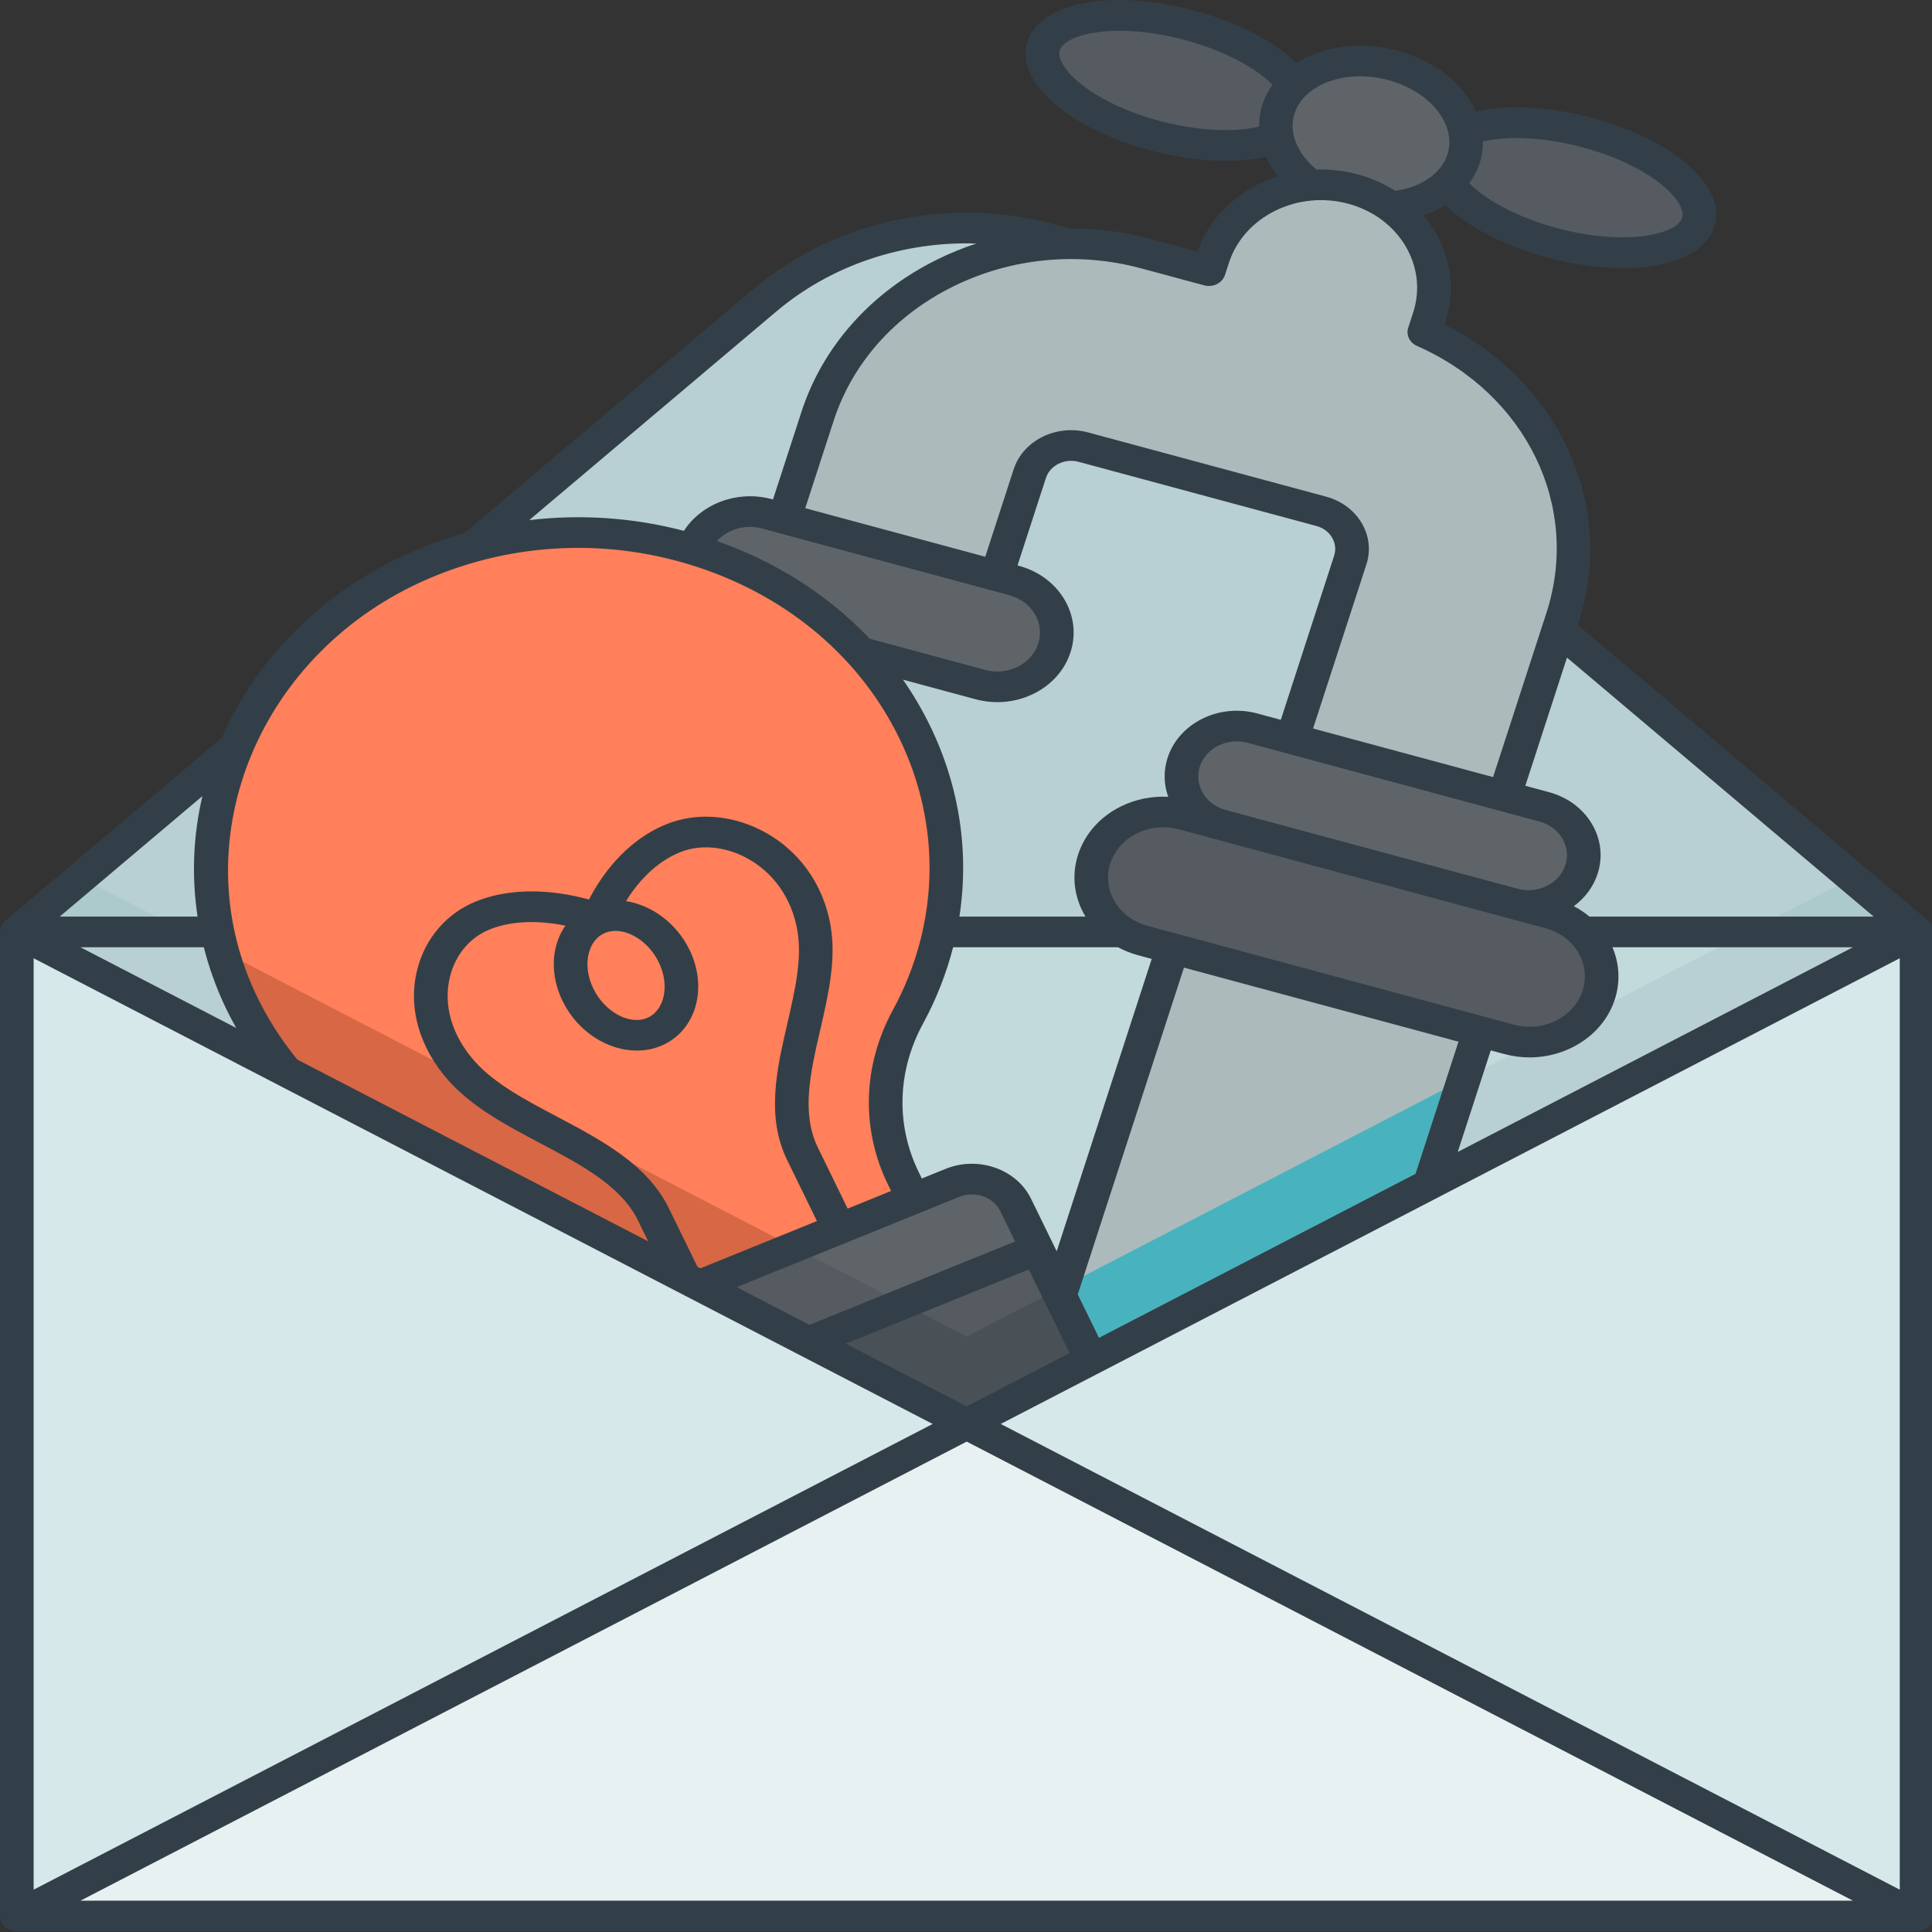 <?xml version="1.0" encoding="UTF-8" standalone="no"?> <svg xmlns="http://www.w3.org/2000/svg" xmlns:xlink="http://www.w3.org/1999/xlink" xmlns:serif="http://www.serif.com/" width="100%" height="100%" viewBox="0 0 300 300" version="1.1" xml:space="preserve" style="fill-rule:evenodd;clip-rule:evenodd;stroke-linejoin:round;stroke-miterlimit:2;"><rect x="0" y="0" width="300" height="300" fill="#333333" stroke="none"/> <g transform="matrix(0.653,0,0,0.595,0,0)"> <path d="M455.757,243.209C414.181,226.504 382.828,202.363 370.617,164.299C340.02,126.849 320.108,89.813 330.717,53.959C327.007,44.478 320.574,42.904 311.727,48.339C301.429,81.023 282.799,88.389 253.597,63.629C216.296,59.892 168.145,103.6 112.447,142.699L112.447,142.709L56.107,194.919C40.973,214.623 23.935,231.255 3.997,243.209C19.626,315.468 15.615,404.501 3.997,500.029L455.757,500.029C434.825,416.376 436.042,330.656 455.757,243.209Z" style="fill:rgb(231,241,242);fill-rule:nonzero;"></path> </g> <g transform="matrix(0.653,0,0,0.595,0,0)"> <path d="M3.997,243.209L56.107,194.919C50.237,210.049 48.517,226.789 51.687,243.209L3.997,243.209ZM181.877,78.359C201.727,59.969 229.507,55.059 253.597,63.629C226.897,64.119 202.377,81.719 194.407,108.649L186.507,135.319L182.327,134.079C174.917,131.889 167.127,136.049 164.807,143.389C148.237,137.949 129.997,137.419 112.447,142.709L112.447,142.699L181.877,78.359ZM314.177,133.439C319.587,135.039 322.687,140.749 321.087,146.159L307.267,192.819L297.817,190.019C290.857,187.959 283.547,191.939 281.487,198.889L281.487,198.899C279.437,205.809 283.347,213.079 290.237,215.189L281.487,212.599C279.867,212.119 278.227,211.889 276.617,211.889C269.227,211.889 262.407,216.709 260.197,224.169C258.027,231.499 260.997,239.129 267.007,243.209L223.407,243.209C226.747,226.189 225.047,207.999 217.457,190.939C214.037,183.259 209.647,176.309 204.497,170.179L233.127,178.649C234.467,179.049 235.827,179.239 237.157,179.239C243.267,179.239 248.897,175.259 250.717,169.099C252.937,161.599 248.667,153.729 241.167,151.509L236.987,150.269L244.877,123.599C246.487,118.189 252.197,115.079 257.607,116.689L314.177,133.439ZM363.477,236.309C369.147,236.309 374.377,232.619 376.067,226.899C378.127,219.939 374.157,212.629 367.197,210.569L357.747,207.769L370.617,164.299L455.757,243.209L376.327,243.209C374.307,241.009 371.677,239.309 368.597,238.399L359.737,235.769C360.977,236.139 362.237,236.309 363.477,236.309Z" style="fill:rgb(184,208,211);fill-rule:nonzero;"></path> </g> <g transform="matrix(0.653,0,0,0.595,0,0)"> <path d="M455.757,243.209L339.977,309.029L351.787,269.149L358.867,271.249C360.487,271.729 362.127,271.959 363.737,271.959C371.127,271.959 377.957,267.139 380.157,259.689C381.937,253.689 380.277,247.489 376.327,243.209L455.757,243.209ZM67.997,279.589L3.997,243.209L51.687,243.209C52.807,249.009 54.537,254.769 56.907,260.409C59.857,267.409 63.597,273.819 67.997,279.589ZM278.837,247.549L252.037,338.089L246.657,326.019L241.527,314.489C238.967,308.729 232.227,306.139 226.477,308.699L217.177,312.839L214.797,307.489C208.797,294.019 209.327,278.619 215.887,265.409C219.367,258.389 221.907,250.919 223.407,243.209L267.007,243.209C268.427,244.179 270.027,244.939 271.767,245.459L278.837,247.549Z" style="fill:rgb(195,218,221);fill-rule:nonzero;"></path> </g> <g transform="matrix(0.653,0,0,0.595,0,0)"> <path d="M339.977,309.029L455.757,243.209L455.757,500.029L229.877,371.619L259.167,354.969L339.977,309.029Z" style="fill:rgb(214,232,234);fill-rule:nonzero;"></path> </g> <g transform="matrix(0.653,0,0,0.595,0,0)"> <path d="M455.757,500.029L3.997,500.029L229.877,371.619L455.757,500.029Z" style="fill:rgb(231,241,242);fill-rule:nonzero;"></path> </g> <g transform="matrix(0.653,0,0,0.595,0,0)"> <path d="M307.657,22.159C303.837,16.139 294.627,10.089 282.987,6.639C266.117,1.649 250.547,4.029 248.197,11.949C245.847,19.879 257.627,30.349 274.487,35.349C286.127,38.789 297.147,38.729 303.637,35.759L307.667,22.169L307.657,22.159ZM377.527,34.639C365.887,31.189 354.867,31.249 348.377,34.219L344.357,47.819C348.177,53.839 357.387,59.889 369.027,63.339C385.897,68.329 401.467,65.959 403.817,58.029C406.167,50.099 394.387,39.629 377.527,34.639Z" style="fill:rgb(85,91,96);fill-rule:nonzero;"></path> </g> <g transform="matrix(0.653,0,0,0.595,0,0)"> <path d="M348.377,34.219C347.027,26.729 340.507,19.799 331.307,17.079C322.107,14.349 312.867,16.619 307.667,22.169C305.977,23.949 304.717,26.069 304.007,28.479C303.297,30.889 303.197,33.349 303.637,35.759C304.487,40.479 307.397,44.979 311.727,48.339L330.717,53.959C336.177,53.499 341.067,51.309 344.357,47.819C346.037,46.039 347.297,43.909 348.007,41.499C348.717,39.089 348.817,36.629 348.377,34.219Z" style="fill:rgb(95,100,104);fill-rule:nonzero;"></path> </g> <g transform="matrix(0.653,0,0,0.595,0,0)"> <path d="M359.737,235.769L368.597,238.399C371.677,239.309 374.307,241.009 376.327,243.209C380.277,247.489 381.937,253.689 380.157,259.689C377.957,267.139 371.127,271.959 363.737,271.959C362.127,271.959 360.487,271.729 358.867,271.249L351.787,269.149L278.837,247.549L271.767,245.459C270.027,244.939 268.427,244.179 267.007,243.209C260.997,239.129 258.027,231.499 260.197,224.169C262.407,216.709 269.227,211.889 276.617,211.889C278.227,211.889 279.867,212.119 281.487,212.599L290.237,215.189C290.277,215.209 290.317,215.219 290.357,215.229L359.737,235.769Z" style="fill:rgb(85,91,96);fill-rule:nonzero;"></path> </g> <g transform="matrix(0.653,0,0,0.595,0,0)"> <path d="M367.197,210.569C374.157,212.629 378.127,219.939 376.067,226.899C374.377,232.619 369.147,236.309 363.477,236.309C362.237,236.309 360.977,236.139 359.737,235.769L290.357,215.229C290.317,215.219 290.277,215.209 290.237,215.189C283.347,213.079 279.437,205.809 281.487,198.899L281.487,198.889C283.547,191.939 290.857,187.959 297.817,190.019L307.267,192.819L357.747,207.769L367.197,210.569ZM241.167,151.509C248.667,153.729 252.937,161.599 250.717,169.099C248.897,175.259 243.267,179.239 237.157,179.239C235.827,179.239 234.467,179.049 233.127,178.649L204.497,170.179C193.887,157.559 180.047,148.399 164.807,143.389C167.127,136.049 174.917,131.889 182.327,134.079L186.507,135.319L236.987,150.269L241.167,151.509Z" style="fill:rgb(95,100,104);fill-rule:nonzero;"></path> </g> <g transform="matrix(0.653,0,0,0.595,0,0)"> <path d="M338.697,86.679C365.897,99.849 380.417,131.209 371.557,161.109L370.617,164.299L357.747,207.769L307.267,192.819L321.087,146.159C322.687,140.749 319.587,135.039 314.177,133.439L257.607,116.689C252.197,115.079 246.487,118.189 244.877,123.599L236.987,150.269L186.507,135.319L194.407,108.649C202.377,81.719 226.897,64.119 253.597,63.629C259.857,63.509 266.237,64.339 272.557,66.209L287.457,70.629L288.397,67.459C291.617,56.589 301.097,49.289 311.727,48.339C312.517,48.269 313.317,48.229 314.117,48.229C316.647,48.229 319.217,48.589 321.757,49.339C325.107,50.329 328.127,51.919 330.717,53.959C339.117,60.559 343.097,71.839 339.877,82.699L338.697,86.679ZM351.787,269.149L339.977,309.029L259.167,354.969C259.007,354.049 258.737,353.139 258.337,352.249L252.037,338.089L278.837,247.549L351.787,269.149Z" style="fill:rgb(173,186,188);fill-rule:nonzero;"></path> </g> <g transform="matrix(0.653,0,0,0.595,0,0)"> <path d="M259.167,354.969L229.877,371.619L192.257,350.229L246.657,326.019L252.037,338.089L258.337,352.249C258.737,353.139 259.007,354.049 259.167,354.969Z" style="fill:rgb(85,91,96);fill-rule:nonzero;"></path> </g> <g transform="matrix(0.653,0,0,0.595,0,0)"> <path d="M223.407,243.209C226.747,226.189 225.047,207.999 217.457,190.939C214.037,183.259 209.647,176.309 204.497,170.179C193.887,157.559 180.047,148.399 164.807,143.389C148.237,137.949 129.997,137.419 112.447,142.709C108.267,143.959 104.127,145.539 100.057,147.469C79.177,157.359 63.937,174.709 56.107,194.919C50.237,210.049 48.517,226.789 51.687,243.209C52.807,249.009 54.537,254.769 56.907,260.409C59.857,267.409 63.597,273.819 67.997,279.589L162.737,333.449L166.307,335.479L199.537,320.689L217.177,312.839L214.797,307.489C208.797,294.019 209.327,278.619 215.887,265.409C219.367,258.389 221.907,250.919 223.407,243.209Z" style="fill:rgb(255,128,90);fill-rule:nonzero;"></path> </g> <g transform="matrix(0.653,0,0,0.595,0,0)"> <path d="M365.197,271.889L377.647,264.809C374.747,268.879 370.157,271.469 365.197,271.889Z" style="fill:rgb(153,103,88);fill-rule:nonzero;"></path> </g> <g transform="matrix(0.653,0,0,0.595,0,0)"> <path d="M455.757,243.209L415.647,243.209L440.507,229.079L455.757,243.209Z" style="fill:rgb(172,201,204);fill-rule:nonzero;"></path> </g> <g transform="matrix(0.653,0,0,0.595,0,0)"> <path d="M3.997,243.209L44.107,243.209L19.247,229.079L3.997,243.209Z" style="fill:rgb(172,201,204);fill-rule:nonzero;"></path> </g> <g transform="matrix(0.653,0,0,0.595,0,0)"> <path d="M455.757,243.209L339.977,309.029L348.097,281.609L365.197,271.889C370.157,271.469 374.747,268.879 377.647,264.809L415.647,243.209L455.757,243.209Z" style="fill:rgb(184,208,211);fill-rule:nonzero;"></path> </g> <g transform="matrix(0.653,0,0,0.595,0,0)"> <path d="M339.977,286.229L348.097,281.609L339.977,309.029L259.167,354.969C259.007,354.049 258.737,353.139 258.337,352.249L252.037,338.089L252.697,335.849L259.167,332.169L339.977,286.229Z" style="fill:rgb(72,179,191);fill-rule:nonzero;"></path> </g> <g transform="matrix(0.653,0,0,0.595,0,0)"> <path d="M259.167,354.969L229.877,371.619L192.257,350.229L214.747,340.219L229.877,348.819L251.377,336.599L252.037,338.089L258.337,352.249C258.737,353.139 259.007,354.049 259.167,354.969Z" style="fill:rgb(73,80,86);fill-rule:nonzero;"></path> </g> <g transform="matrix(0.653,0,0,0.595,0,0)"> <path d="M166.307,312.679L162.737,310.649L111.677,281.619L67.997,256.789L52.797,248.149C53.847,252.279 55.207,256.379 56.907,260.409C59.857,267.409 63.597,273.819 67.997,279.589L162.737,333.449L166.307,335.479L188.807,325.469L166.307,312.679Z" style="fill:rgb(216,103,69);fill-rule:nonzero;"></path> </g> <g transform="matrix(0.653,0,0,0.595,0,0)"> <path d="M67.997,279.589L3.997,243.209L44.107,243.209L52.797,248.149C53.847,252.279 55.207,256.379 56.907,260.409C59.857,267.409 63.597,273.819 67.997,279.589Z" style="fill:rgb(184,208,211);fill-rule:nonzero;"></path> </g> <g transform="matrix(0.653,0,0,0.595,0,0)"> <path d="M229.877,371.619L3.997,500.029L3.997,243.209L67.997,279.589L162.737,333.449L166.307,335.479L192.257,350.229L229.877,371.619Z" style="fill:rgb(214,232,234);fill-rule:nonzero;"></path> </g> <g transform="matrix(0.653,0,0,0.595,0,0)"> <path d="M241.527,314.489L246.657,326.019L192.257,350.229L166.307,335.479L199.537,320.689L217.177,312.839L226.477,308.699C232.227,306.139 238.967,308.729 241.527,314.489Z" style="fill:rgb(95,100,104);fill-rule:nonzero;"></path> </g> <g transform="matrix(0.653,0,0,0.595,0,0)"> <path d="M192.257,327.429L214.747,340.219L192.257,350.229L166.307,335.479L188.807,325.469L192.257,327.429Z" style="fill:rgb(85,91,96);fill-rule:nonzero;"></path> </g> <g transform="matrix(0.653,0,0,0.595,0,0)"> <path d="M4,504.029L455.755,504.029C457.964,504.029 459.755,502.238 459.755,500.029L459.755,243.205C459.755,242.091 459.291,241.028 458.474,240.271L375.155,163.057L375.396,162.244C379.918,146.97 378.819,130.541 372.299,115.986C366.321,102.641 356.158,91.622 343.472,84.648L343.712,83.838C346.627,73.994 344.372,63.83 338.545,56.254C340.429,55.536 342.175,54.613 343.757,53.517C348.997,59.19 357.656,64.142 367.889,67.172C374.305,69.071 380.45,69.981 385.924,69.98C397.174,69.98 405.588,66.139 407.653,59.166C410.723,48.798 398.258,36.603 378.659,30.8C368.43,27.772 358.474,27.209 350.992,29.112C348.042,21.981 341.321,15.872 332.447,13.245C323.572,10.617 314.608,12.081 308.252,16.457C303.011,10.787 294.354,5.838 284.127,2.81C264.527,-2.993 247.433,0.449 244.363,10.816C241.293,21.184 253.758,33.379 273.357,39.182C279.647,41.044 285.836,41.977 291.41,41.977C294.904,41.977 298.15,41.603 301.034,40.869C301.762,42.643 302.72,44.361 303.904,45.984C302.373,46.526 300.872,47.187 299.418,47.976C292.382,51.797 287.202,58.058 284.769,65.659L273.692,62.379C267.267,60.477 260.704,59.559 254.181,59.607C228.098,50.631 199.422,56.654 179.16,75.431L110.411,139.142C106.323,140.422 102.293,141.99 98.348,143.858C77.505,153.73 61.373,171.003 52.753,192.575L1.281,240.271C0.464,241.028 0,242.091 0,243.205L0,500.029C0,502.238 1.791,504.029 4,504.029ZM53.22,261.958C54.122,264.101 55.112,266.2 56.168,268.262L19.13,247.205L48.465,247.205C49.627,252.211 51.195,257.147 53.22,261.958ZM46.984,239.205L14.201,239.205L48.127,207.765C45.912,218.167 45.536,228.784 46.984,239.205ZM221.783,371.617L8,493.154L8,250.081L221.783,371.617ZM159.047,315.316C153.965,303.897 143.043,297.558 132.48,291.428C124.874,287.014 117.689,282.845 112.963,277.07C107.433,270.313 105.277,262.156 107.049,254.693C108.391,249.042 111.799,244.627 116.402,242.578C122.582,239.828 129.575,240.486 134.468,241.567C133.482,243.106 132.725,244.853 132.258,246.764C131.133,251.371 131.678,256.524 133.793,261.276C137.333,269.23 144.501,274.178 151.436,274.178C153.361,274.178 155.268,273.797 157.074,272.993C165.389,269.292 168.474,258.014 163.952,247.853C160.844,240.872 154.941,236.205 148.855,235.168C151.327,230.807 155.52,225.168 161.701,222.417C166.303,220.369 171.866,220.792 176.961,223.578C183.692,227.257 188.309,234.318 189.628,242.949C190.755,250.326 189.044,258.455 187.232,267.061C184.716,279.012 182.115,291.369 187.197,302.788L194.262,318.662L166.533,331.003L165.86,330.621L159.047,315.316ZM140.029,248.662C140.645,246.141 142.028,244.288 143.923,243.445C144.694,243.102 145.519,242.939 146.369,242.939C150.162,242.939 154.452,246.182 156.643,251.106C159.326,257.133 158.033,263.809 153.821,265.684C149.611,267.558 143.784,264.051 141.102,258.023C139.723,254.927 139.332,251.515 140.029,248.662ZM218.451,305.864C212.991,293.594 213.361,279.498 219.467,267.19C222.661,260.752 225.049,254.045 226.646,247.205L265.85,247.205C267.319,248.076 268.917,248.784 270.628,249.29L273.871,250.25L251.278,326.551L245.184,312.859C243.511,309.1 240.474,306.217 236.633,304.741C232.794,303.266 228.607,303.375 224.846,305.048L219.206,307.558L218.451,305.864ZM240.031,155.34C245.401,156.93 248.476,162.593 246.886,167.963C246.116,170.565 244.379,172.711 241.994,174.005C239.609,175.298 236.863,175.588 234.263,174.818L206.797,166.685C197.106,155.429 184.737,146.692 170.487,141.194C173.012,138.163 177.204,136.737 181.192,137.918L240.031,155.34ZM231.992,182.489C233.699,182.994 235.44,183.245 237.172,183.245C240.158,183.245 243.115,182.5 245.813,181.035C250.075,178.721 253.181,174.885 254.558,170.234C257.4,160.634 251.903,150.511 242.303,147.669L241.957,147.566L248.717,124.734C249.694,121.435 253.174,119.545 256.473,120.522L313.038,137.271C314.632,137.743 315.949,138.811 316.746,140.279C317.543,141.746 317.722,143.433 317.25,145.027L304.57,187.851L298.954,186.188C289.892,183.504 280.334,188.694 277.649,197.758C276.648,201.14 276.718,204.664 277.797,207.945C273.917,207.723 270.042,208.558 266.542,210.459C261.582,213.153 257.968,217.617 256.365,223.029C254.7,228.653 255.496,234.431 258.122,239.205L228.141,239.205C230.504,222.442 228.18,205.189 221.114,189.312C219.258,185.142 217.117,181.159 214.722,177.375L231.992,182.489ZM366.06,214.401C368.402,215.094 370.333,216.658 371.499,218.804C372.665,220.95 372.924,223.421 372.231,225.763C371.538,228.105 369.974,230.036 367.828,231.202C365.681,232.368 363.21,232.627 360.869,231.934L291.492,211.392C289.15,210.699 287.219,209.135 286.054,206.989C284.888,204.843 284.628,202.371 285.322,200.03C286.753,195.196 291.849,192.429 296.684,193.86L366.06,214.401ZM237.971,371.617L451.754,250.08L451.754,493.153L237.971,371.617ZM440.625,496.029L19.13,496.029L229.877,376.218L440.625,496.029ZM346.82,271.851L336.608,306.339L261.328,349.136L256.287,337.81L281.54,252.523L346.82,271.851ZM254.341,353.108L229.878,367.016L201.117,350.665L244.634,331.297L254.341,353.108ZM346.641,300.635L354.491,274.122L357.734,275.082C359.729,275.672 361.742,275.954 363.723,275.954C372.842,275.954 381.277,269.998 383.994,260.82C385.372,256.168 385.061,251.412 383.429,247.205L440.624,247.205L346.641,300.635ZM376.324,258.549C375.328,261.912 373.082,264.686 370,266.36C366.918,268.034 363.369,268.408 360.005,267.412L272.898,241.62C269.535,240.624 266.761,238.378 265.087,235.296C263.413,232.214 263.04,228.664 264.036,225.301C265.032,221.938 267.278,219.164 270.36,217.49C273.443,215.817 276.991,215.443 280.355,216.439L367.462,242.231C370.825,243.227 373.599,245.473 375.273,248.555C376.947,251.637 377.32,255.186 376.324,258.549ZM228.099,312.358C229.906,311.554 231.918,311.502 233.765,312.211C235.612,312.92 237.072,314.306 237.876,316.113L241.381,323.989L192.478,345.754L175.171,335.915L228.099,312.358ZM445.554,239.205L377.965,239.205C376.84,238.176 375.592,237.267 374.241,236.492C376.927,234.328 378.901,231.413 379.901,228.035C381.201,223.644 380.714,219.01 378.528,214.986C376.343,210.963 372.721,208.03 368.331,206.73L362.715,205.067L372.62,171.615L445.554,239.205ZM376.387,38.47C392.691,43.297 401.251,52.606 399.982,56.893C398.712,61.181 386.462,64.328 370.16,59.5C361.318,56.882 353.538,52.459 349.391,47.828C350.452,46.233 351.292,44.499 351.843,42.639C352.4,40.757 352.655,38.847 352.635,36.945C358.634,35.327 367.556,35.855 376.387,38.47ZM275.627,31.509C259.323,26.682 250.763,17.373 252.032,13.086C253.301,8.798 265.55,5.651 281.854,10.479C290.685,13.094 298.456,17.508 302.607,22.133C301.555,23.717 300.728,25.458 300.171,27.34C299.62,29.201 299.381,31.112 299.402,33.028C293.404,34.655 284.469,34.128 275.627,31.509ZM307.842,29.611C310.14,21.85 320.16,17.949 330.175,20.914C340.191,23.88 346.47,32.607 344.173,40.368C342.725,45.259 337.944,48.858 331.802,49.803C329.15,47.946 326.165,46.473 322.894,45.505C319.657,44.547 316.347,44.138 313.068,44.248C308.44,40.112 306.396,34.497 307.842,29.611ZM286.323,74.462C287.34,74.764 288.435,74.647 289.368,74.142C290.3,73.636 290.993,72.78 291.294,71.763L292.232,68.595C293.964,62.744 297.871,57.918 303.233,55.006C308.596,52.093 314.771,51.444 320.622,53.176C332.7,56.752 339.617,69.489 336.041,81.566L334.862,85.546C334.306,87.424 335.192,89.428 336.954,90.282C363.005,102.897 375.946,132.206 367.724,159.973L355.044,202.797L312.241,190.123L324.921,147.299C326,143.656 325.593,139.807 323.776,136.462C321.959,133.117 318.952,130.68 315.309,129.602L258.744,112.853C251.213,110.624 243.276,114.935 241.046,122.464L234.286,145.296L191.483,132.622L198.243,109.79C202.701,94.735 212.776,82.305 226.614,74.79C240.452,67.275 256.365,65.591 271.418,70.049L286.323,74.462ZM184.595,81.297C197.744,69.112 214.862,62.939 232.175,63.553C228.976,64.707 225.84,66.105 222.795,67.759C207.08,76.294 195.636,90.414 190.571,107.517L183.811,130.349L183.465,130.247C175.345,127.843 166.755,131.49 162.632,138.533C150.549,135.063 138.08,134.145 125.847,135.739L184.595,81.297ZM101.769,151.087C122.286,141.369 145.29,140.356 166.542,148.232C187.802,156.11 204.587,171.855 213.805,192.565C223.949,215.356 223.4,241.26 212.3,263.635C205.132,278.085 204.71,294.663 211.142,309.117L211.897,310.812L201.569,315.409L194.504,299.535C190.475,290.483 192.702,279.906 195.059,268.709C196.938,259.783 198.881,250.553 197.535,241.741C195.836,230.623 189.736,221.444 180.797,216.558C173.493,212.567 165.349,212.038 158.447,215.109C148.334,219.61 142.582,229.356 140.055,234.755C134.352,233.018 123.262,230.768 113.148,235.269C106.248,238.34 101.188,244.746 99.265,252.844C96.912,262.755 99.648,273.432 106.771,282.136C112.417,289.035 120.574,293.769 128.463,298.347C138.36,304.091 147.709,309.515 151.737,318.568L154.135,323.956L70.705,276.526C66.654,271.102 63.248,265.163 60.592,258.853C43.511,218.275 61.982,169.93 101.769,151.087Z" style="fill:rgb(51,63,72);fill-rule:nonzero;"></path> </g> </svg> 
